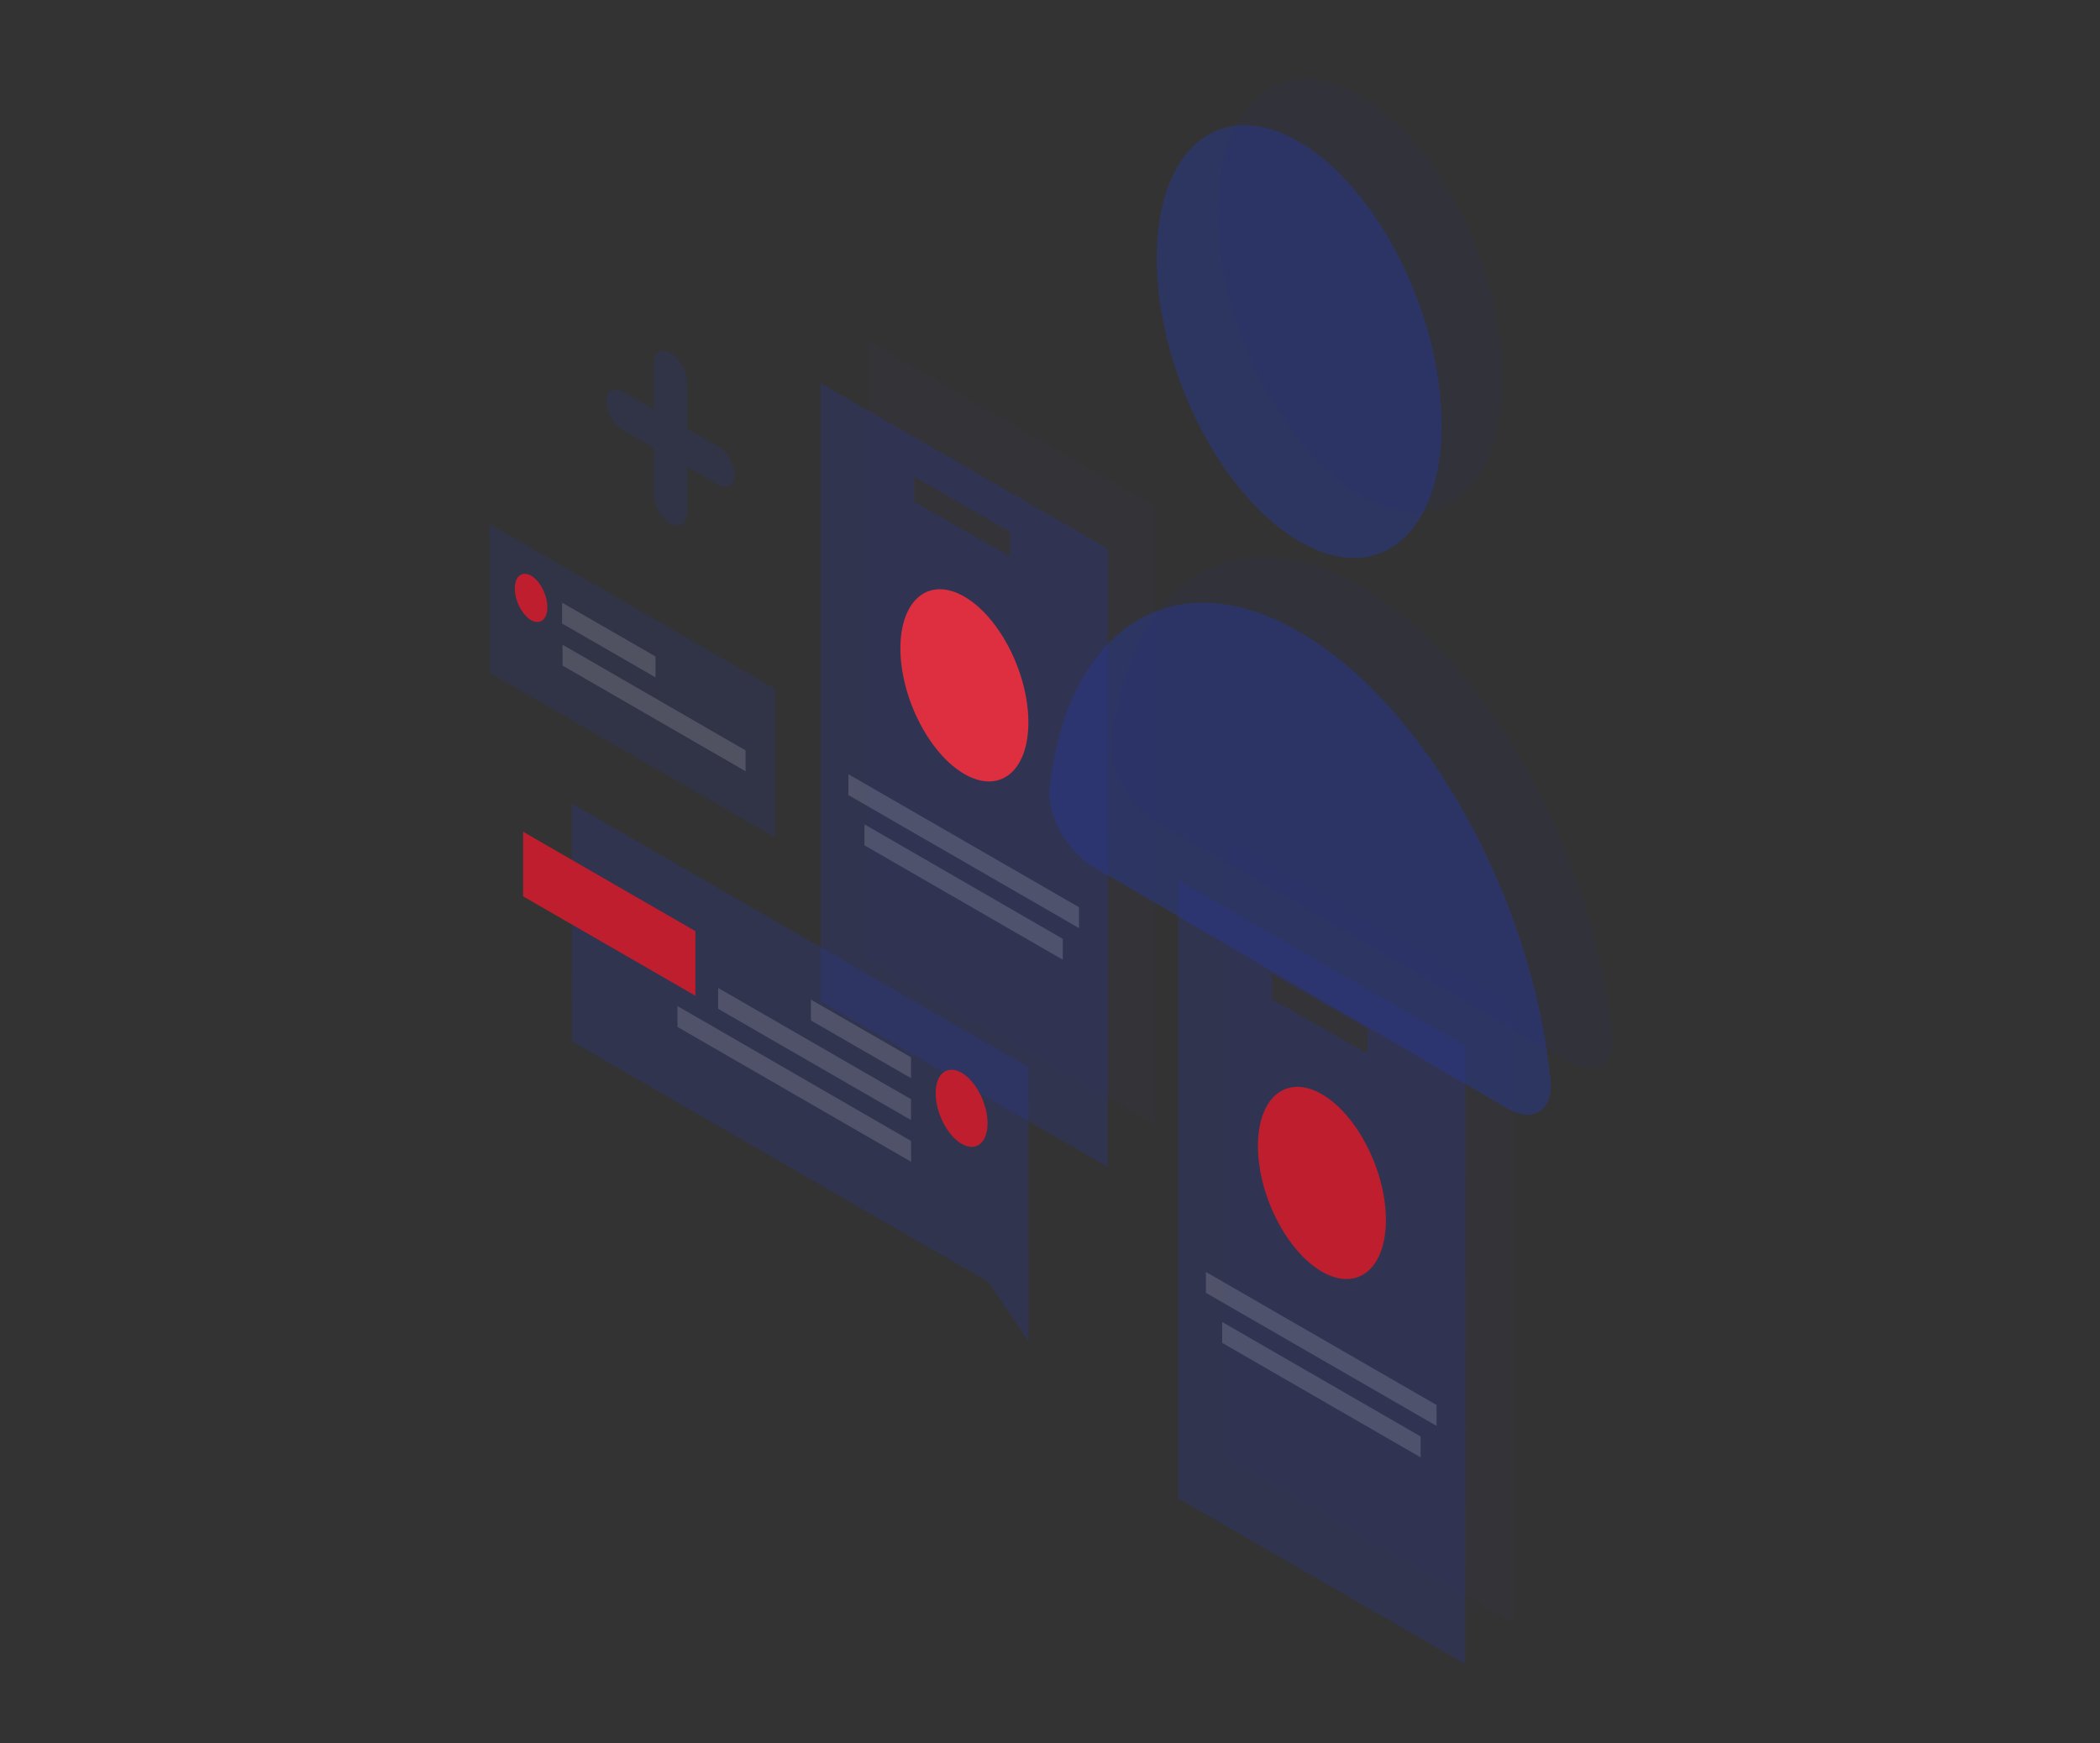 <svg width="1060" height="880" viewBox="0 0 1060 880" fill="none" xmlns="http://www.w3.org/2000/svg">
<rect x="0" y="0" width="1060" height="880" fill="#333333" stroke="none"/>
<path opacity="0.5" d="M656.252 319.218C592.2 281.81 539.223 316.817 529.852 397.444C528.225 411.463 538.836 429.896 551.693 437.409L760.734 559.472C773.59 566.985 784.201 560.943 782.652 545.066C773.281 453.441 720.304 356.55 656.252 319.218Z" fill="url(#paint0_linear_818_89)"/>
<path opacity="0.5" d="M727.662 214.427C727.662 270.115 695.442 296.448 655.71 273.213C616.055 250.055 583.835 186.158 583.835 130.47C583.835 74.783 616.055 48.45 655.787 71.685C695.519 94.843 727.662 158.817 727.662 214.427Z" fill="url(#paint1_linear_818_89)"/>
<path opacity="0.07" d="M687.232 295.983C623.18 258.574 570.204 293.582 560.832 374.209C559.206 388.227 569.817 406.661 582.673 414.173L791.714 536.236C804.571 543.749 815.182 537.708 813.633 521.831C804.261 430.206 751.285 333.315 687.232 295.983Z" fill="url(#paint2_linear_818_89)"/>
<path opacity="0.07" d="M758.642 191.192C758.642 246.879 726.422 273.213 686.69 249.977C647.035 226.82 614.815 162.922 614.815 107.235C614.815 51.548 647.035 25.214 686.768 48.45C726.5 71.608 758.642 135.582 758.642 191.192Z" fill="url(#paint3_linear_818_89)"/>
<path opacity="0.2" d="M391.214 347.643L247 264.383V339.51L391.291 422.77L391.214 347.643Z" fill="url(#paint4_linear_818_89)"/>
<path d="M276.277 306.517C276.277 312.713 272.637 315.579 268.067 313.023C263.575 310.39 259.857 303.264 259.857 297.068C259.857 290.872 263.498 288.006 268.067 290.562C272.637 293.195 276.277 300.321 276.277 306.517Z" fill="#BF1E2E"/>
<path opacity="0.15" d="M283.712 304.193L330.88 331.379V341.912L283.712 314.727V304.193Z" fill="white"/>
<path opacity="0.15" d="M283.944 325.415L376.344 378.779V389.312L283.944 335.948V325.415Z" fill="white"/>
<path opacity="0.05" d="M618.921 423.391L763.832 507.038V819.088L618.921 735.519V423.391Z" fill="url(#paint5_linear_818_89)"/>
<path opacity="0.3" d="M739.667 527.949L594.679 444.302V756.352L739.59 840L739.667 527.949ZM641.924 491.547L690.331 519.429V531.822L641.924 504.326V491.547Z" fill="url(#paint6_linear_818_89)"/>
<path opacity="0.15" d="M608.696 642.035L725.105 709.185V719.719L608.696 652.569V642.035Z" fill="white"/>
<path opacity="0.15" d="M616.907 667.284L717.052 725.063V735.596L616.907 677.818V667.284Z" fill="white"/>
<path d="M699.547 615.779C699.547 591.072 685.064 562.647 667.25 552.346C649.436 542.045 634.953 553.74 634.953 578.447C634.953 603.154 649.436 631.579 667.25 641.88C685.064 652.181 699.547 640.485 699.547 615.779Z" fill="#BF1E2E"/>
<path opacity="0.05" d="M438.459 172.217L583.37 255.864V567.915L438.459 484.267V172.217Z" fill="url(#paint7_linear_818_89)"/>
<path opacity="0.3" d="M559.205 277.008L414.217 193.36V505.411L559.128 589.058L559.205 277.008ZM461.462 240.606L509.869 268.488V280.88L461.462 253.385V240.606Z" fill="url(#paint8_linear_818_89)"/>
<path opacity="0.15" d="M428.235 390.783L544.644 457.933V468.467L428.235 401.317V390.783Z" fill="white"/>
<path opacity="0.15" d="M436.368 416.11L536.435 473.889V484.422L436.291 426.644L436.368 416.11Z" fill="white"/>
<path d="M519.086 364.605C519.086 339.898 504.603 311.473 486.789 301.172C468.976 290.871 454.492 302.566 454.492 327.273C454.492 351.98 468.976 380.405 486.789 390.706C504.603 401.007 519.086 389.312 519.086 364.605Z" fill="#DE2F40"/>
<path opacity="0.3" d="M519.086 538.637L288.592 405.576L288.669 525.703L498.794 646.991L519.164 677.12L519.086 538.637Z" fill="url(#paint9_linear_818_89)"/>
<path d="M264.039 452.435V419.828L351.017 470.016V502.623L264.039 452.435Z" fill="#BF1E2E"/>
<path opacity="0.15" d="M459.836 533.681L409.338 504.56V515.093L459.836 544.215V533.681Z" fill="white"/>
<path opacity="0.15" d="M459.837 554.825L362.48 498.673V509.206L459.837 565.358V554.825Z" fill="white"/>
<path opacity="0.15" d="M459.836 575.892L341.955 507.812V518.346L459.913 586.425L459.836 575.892Z" fill="white"/>
<path d="M472.305 551.882C472.305 561.796 478.192 573.181 485.395 577.364C492.598 581.546 498.484 576.899 498.484 566.985C498.484 557.071 492.598 545.686 485.395 541.504C478.114 537.321 472.228 541.968 472.305 551.882Z" fill="#BF1E2E"/>
<path opacity="0.2" d="M338.392 178.18C343.039 180.813 346.757 187.319 346.757 192.663V216.286L362.402 225.27C367.049 227.903 370.767 234.409 370.767 239.753C370.767 245.097 367.049 247.266 362.402 244.633L346.757 235.648V259.271C346.757 264.615 343.039 266.784 338.392 264.15C333.745 261.517 330.027 255.011 330.027 249.667V226.045L314.382 217.06C309.735 214.427 306.018 207.921 306.018 202.577C306.018 197.233 309.735 195.064 314.382 197.697L330.027 206.682V183.059C330.027 177.715 333.745 175.546 338.392 178.18Z" fill="url(#paint10_linear_818_89)"/>
<defs>
<linearGradient id="paint0_linear_818_89" x1="920.543" y1="258.201" x2="660.367" y2="447.992" gradientUnits="userSpaceOnUse">
<stop stop-color="#283891"/>
<stop offset="1" stop-color="#283891"/>
</linearGradient>
<linearGradient id="paint1_linear_818_89" x1="787.953" y1="76.021" x2="527.777" y2="265.812" gradientUnits="userSpaceOnUse">
<stop stop-color="#283891"/>
<stop offset="1" stop-color="#283891"/>
</linearGradient>
<linearGradient id="paint2_linear_818_89" x1="951.524" y1="234.965" x2="691.348" y2="424.756" gradientUnits="userSpaceOnUse">
<stop stop-color="#283891"/>
<stop offset="1" stop-color="#283891"/>
</linearGradient>
<linearGradient id="paint3_linear_818_89" x1="818.934" y1="52.786" x2="558.757" y2="242.577" gradientUnits="userSpaceOnUse">
<stop stop-color="#283891"/>
<stop offset="1" stop-color="#283891"/>
</linearGradient>
<linearGradient id="paint4_linear_818_89" x1="335.383" y1="315.417" x2="302.845" y2="371.79" gradientUnits="userSpaceOnUse">
<stop stop-color="#283891"/>
<stop offset="1" stop-color="#283891"/>
</linearGradient>
<linearGradient id="paint5_linear_818_89" x1="775.545" y1="475.506" x2="596.076" y2="786.437" gradientUnits="userSpaceOnUse">
<stop stop-color="#283891"/>
<stop offset="1" stop-color="#283891"/>
</linearGradient>
<linearGradient id="paint6_linear_818_89" x1="751.305" y1="496.379" x2="571.837" y2="807.309" gradientUnits="userSpaceOnUse">
<stop stop-color="#283891"/>
<stop offset="1" stop-color="#283891"/>
</linearGradient>
<linearGradient id="paint7_linear_818_89" x1="595.077" y1="224.318" x2="415.608" y2="535.249" gradientUnits="userSpaceOnUse">
<stop stop-color="#283891"/>
<stop offset="1" stop-color="#283891"/>
</linearGradient>
<linearGradient id="paint8_linear_818_89" x1="570.843" y1="245.437" x2="391.374" y2="556.368" gradientUnits="userSpaceOnUse">
<stop stop-color="#283891"/>
<stop offset="1" stop-color="#283891"/>
</linearGradient>
<linearGradient id="paint9_linear_818_89" x1="468.822" y1="490.528" x2="349.818" y2="583.705" gradientUnits="userSpaceOnUse">
<stop stop-color="#283891"/>
<stop offset="1" stop-color="#283891"/>
</linearGradient>
<linearGradient id="paint10_linear_818_89" x1="354.563" y1="208.378" x2="314.011" y2="240.38" gradientUnits="userSpaceOnUse">
<stop stop-color="#283891"/>
<stop offset="1" stop-color="#283891"/>
</linearGradient>
</defs>
</svg>
